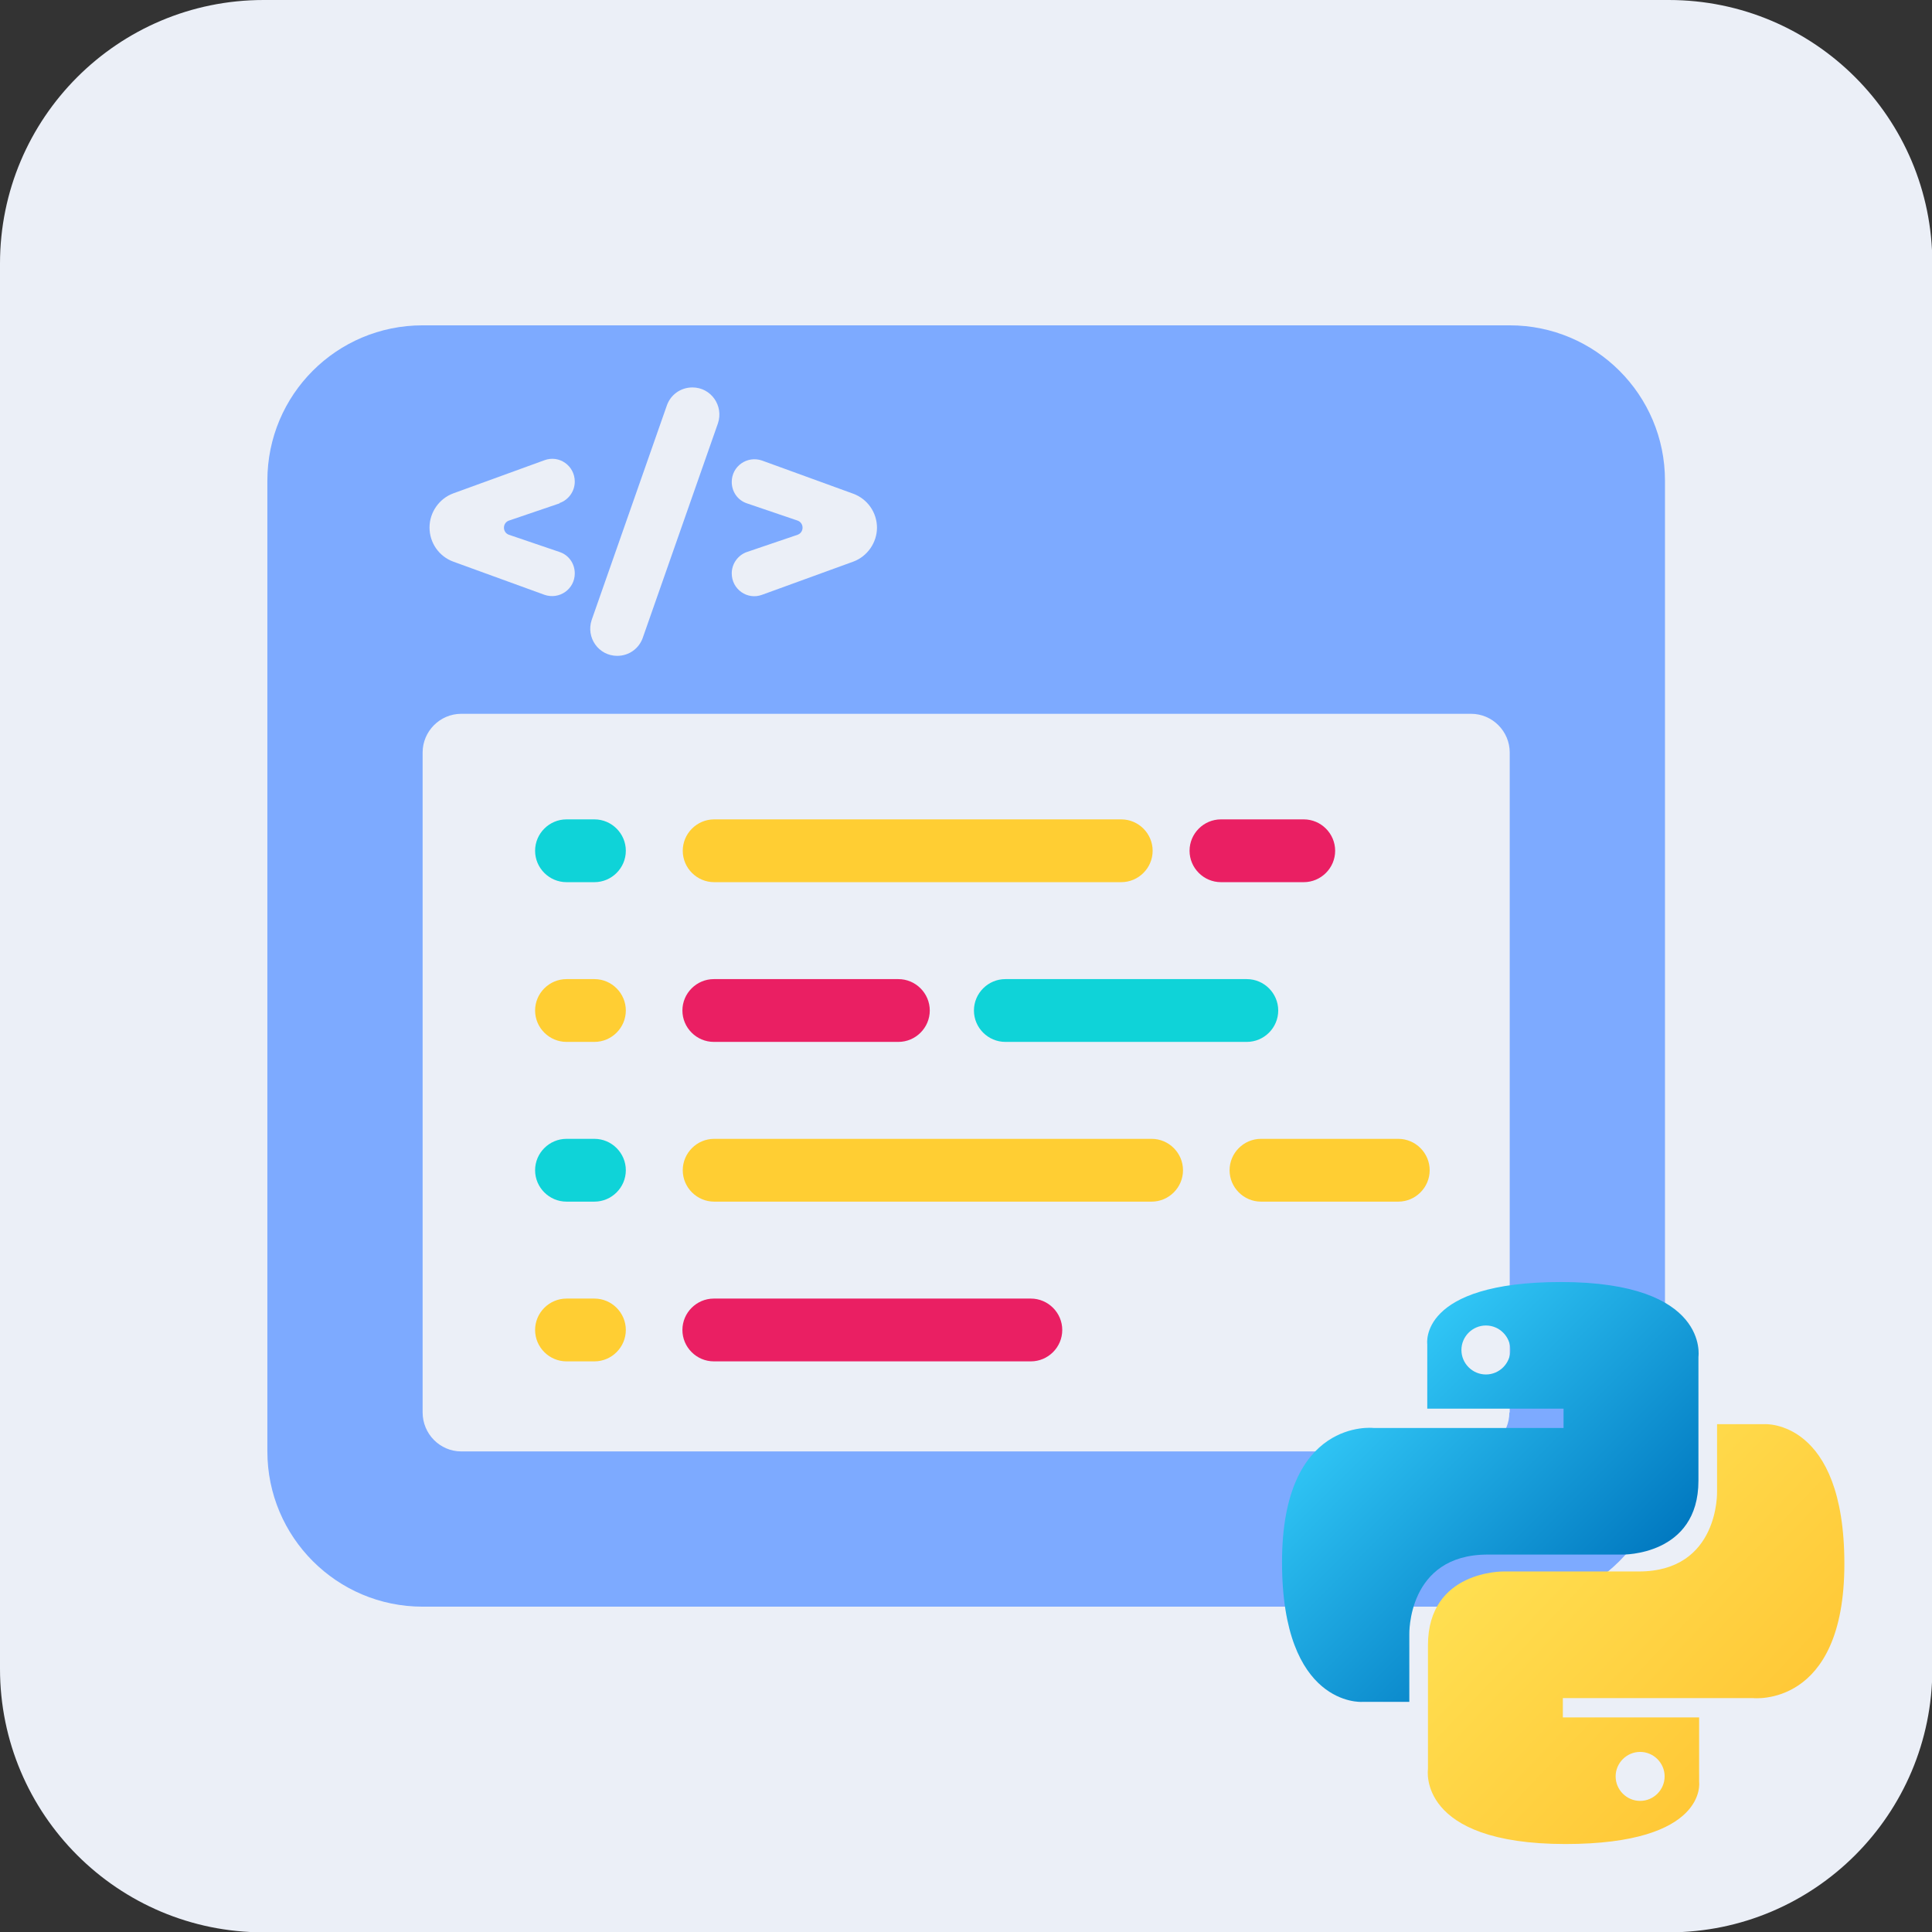 <svg width="56" height="56" viewBox="0 0 56 56" fill="none" xmlns="http://www.w3.org/2000/svg">
<rect x="0" y="0" width="56" height="56" fill="#333333" stroke="none"/>
<g clip-path="url(#clip0_156_2518)">
<path d="M48.36 0H7.64C3.42 0 0 3.42 0 7.64V48.37C0 52.59 3.42 56.01 7.64 56.01H48.37C52.59 56.01 56.01 52.59 56.01 48.37V7.64C56.01 3.42 52.59 0 48.37 0H48.36Z" fill="#EBEFF7"/>
<path d="M17.23 25.57H16.42C15.92 25.57 15.51 25.16 15.51 24.66C15.51 24.16 15.92 23.75 16.42 23.75H17.23C17.73 23.75 18.14 24.16 18.14 24.66C18.14 25.16 17.73 25.57 17.23 25.57Z" fill="#0FD3D8"/>
<path d="M17.23 30.2H16.42C15.92 30.2 15.51 29.79 15.51 29.29C15.51 28.79 15.92 28.38 16.42 28.38H17.23C17.73 28.38 18.14 28.79 18.14 29.29C18.14 29.79 17.73 30.2 17.23 30.2Z" fill="#FFCE33"/>
<path d="M17.23 34.83H16.42C15.92 34.83 15.51 34.42 15.51 33.92C15.51 33.42 15.92 33.01 16.42 33.01H17.23C17.73 33.01 18.14 33.42 18.14 33.92C18.14 34.42 17.73 34.83 17.23 34.83Z" fill="#0FD3D8"/>
<path d="M17.23 39.46H16.42C15.92 39.46 15.51 39.05 15.51 38.55C15.51 38.05 15.92 37.64 16.42 37.64H17.23C17.73 37.64 18.14 38.05 18.14 38.55C18.14 39.05 17.73 39.46 17.23 39.46Z" fill="#FFCE33"/>
<path d="M32.5 25.57H20.7C20.2 25.57 19.79 25.16 19.79 24.66C19.79 24.16 20.2 23.75 20.7 23.75H32.5C33 23.75 33.41 24.16 33.41 24.66C33.41 25.16 33 25.57 32.5 25.57Z" fill="#FFCE33"/>
<path d="M35.39 25.57H37.79C38.29 25.57 38.7 25.16 38.7 24.66C38.7 24.16 38.29 23.75 37.79 23.75H35.39C34.89 23.75 34.48 24.16 34.48 24.66C34.48 25.16 34.89 25.57 35.39 25.57Z" fill="#EA1F63"/>
<path d="M26.04 30.2H20.69C20.19 30.2 19.78 29.79 19.78 29.29C19.78 28.79 20.19 28.38 20.69 28.38H26.04C26.54 28.38 26.95 28.79 26.95 29.29C26.95 29.79 26.54 30.2 26.04 30.2Z" fill="#EA1F63"/>
<path d="M29.14 30.2H36.14C36.64 30.2 37.05 29.79 37.05 29.29C37.05 28.79 36.64 28.38 36.14 28.38H29.14C28.64 28.38 28.23 28.79 28.23 29.29C28.23 29.79 28.64 30.2 29.14 30.2Z" fill="#0FD3D8"/>
<path d="M33.38 34.83H20.7C20.2 34.83 19.79 34.42 19.79 33.92C19.79 33.42 20.2 33.01 20.7 33.01H33.38C33.88 33.01 34.29 33.42 34.29 33.92C34.29 34.42 33.88 34.83 33.38 34.83Z" fill="#FFCE33"/>
<path d="M40.53 34.83H36.55C36.05 34.83 35.64 34.42 35.64 33.92C35.64 33.42 36.05 33.01 36.55 33.01H40.53C41.03 33.01 41.44 33.42 41.44 33.92C41.44 34.42 41.03 34.83 40.53 34.83Z" fill="#FFCE33"/>
<path d="M29.88 39.46H20.69C20.19 39.46 19.78 39.05 19.78 38.55C19.78 38.05 20.19 37.64 20.69 37.64H29.88C30.38 37.64 30.79 38.05 30.79 38.55C30.79 39.05 30.38 39.46 29.88 39.46Z" fill="#EA1F63"/>
<path d="M43.75 9.43H12.25C9.76 9.43 7.75 11.44 7.75 13.93V42.07C7.75 44.55 9.76 46.57 12.25 46.57H43.76C46.24 46.57 48.26 44.55 48.26 42.07V13.93C48.26 11.44 46.24 9.43 43.76 9.43H43.75ZM43.75 40.94C43.75 41.56 43.25 42.07 42.63 42.07H13.37C12.75 42.07 12.25 41.56 12.25 40.94V21.81C12.25 21.2 12.75 20.69 13.37 20.69H42.64C43.26 20.69 43.76 21.2 43.76 21.81V40.94H43.75Z" fill="#7DAAFF"/>
<path d="M16.22 14.59L14.75 15.09C14.56 15.16 14.56 15.43 14.75 15.5L16.22 16C16.49 16.09 16.66 16.34 16.66 16.62C16.66 17.08 16.21 17.39 15.78 17.24L13.14 16.28C12.73 16.13 12.45 15.74 12.45 15.29C12.45 14.85 12.73 14.45 13.14 14.3L15.78 13.34C16.21 13.18 16.66 13.5 16.66 13.96C16.66 14.24 16.48 14.49 16.22 14.58V14.59Z" fill="#EBEFF7"/>
<path d="M20.07 11.23C20.61 11.23 20.98 11.76 20.81 12.27L18.63 18.49C18.52 18.8 18.23 19.01 17.89 19.01C17.35 19.01 16.98 18.48 17.15 17.97L19.33 11.75C19.44 11.44 19.73 11.23 20.07 11.23Z" fill="#EBEFF7"/>
<path d="M25.42 15.29C25.42 15.73 25.14 16.13 24.73 16.28L22.09 17.24C21.66 17.4 21.21 17.08 21.21 16.62C21.21 16.34 21.39 16.09 21.65 16L23.12 15.5C23.31 15.43 23.31 15.16 23.12 15.09L21.65 14.59C21.38 14.5 21.21 14.25 21.21 13.97C21.21 13.51 21.66 13.2 22.09 13.35L24.73 14.31C25.14 14.46 25.42 14.85 25.42 15.3V15.29Z" fill="#EBEFF7"/>
<path d="M45.37 53.45C49.51 53.45 49.25 51.65 49.25 51.65V49.78H45.3V49.22H50.81C50.81 49.22 53.46 49.52 53.46 45.33C53.46 41.14 51.15 41.28 51.15 41.28H49.77V43.23C49.77 43.23 49.84 45.55 47.5 45.55H43.59C43.59 45.55 41.39 45.51 41.39 47.69V51.28C41.39 51.28 41.06 53.45 45.38 53.45H45.37ZM47.54 52.2C47.15 52.2 46.83 51.88 46.83 51.49C46.83 51.1 47.15 50.78 47.54 50.78C47.93 50.78 48.25 51.1 48.25 51.49C48.25 51.88 47.93 52.2 47.54 52.2Z" fill="url(#paint0_linear_156_2518)"/>
<path d="M45.25 37.16C41.11 37.16 41.37 38.96 41.37 38.96V40.83H45.32V41.39H39.81C39.81 41.39 37.16 41.09 37.16 45.28C37.16 49.47 39.47 49.33 39.47 49.33H40.85V47.38C40.85 47.38 40.78 45.06 43.12 45.06H47.03C47.03 45.06 49.23 45.1 49.23 42.92V39.33C49.23 39.33 49.56 37.16 45.24 37.16H45.25ZM43.07 38.42C43.46 38.42 43.78 38.74 43.78 39.13C43.78 39.52 43.46 39.84 43.07 39.84C42.68 39.84 42.36 39.52 42.36 39.13C42.36 38.74 42.68 38.42 43.07 38.42Z" fill="url(#paint1_linear_156_2518)"/>
</g>
<defs>
<linearGradient id="paint0_linear_156_2518" x1="43.63" y1="43.81" x2="52.32" y2="52.1" gradientUnits="userSpaceOnUse">
<stop stop-color="#FFE052"/>
<stop offset="1" stop-color="#FFC331"/>
</linearGradient>
<linearGradient id="paint1_linear_156_2518" x1="38.67" y1="38.65" x2="46.76" y2="46.73" gradientUnits="userSpaceOnUse">
<stop stop-color="#39D4FF"/>
<stop offset="1" stop-color="#0077BF"/>
</linearGradient>
<clipPath id="clip0_156_2518">
<rect width="56" height="56" fill="white"/>
</clipPath>
</defs>
</svg>
